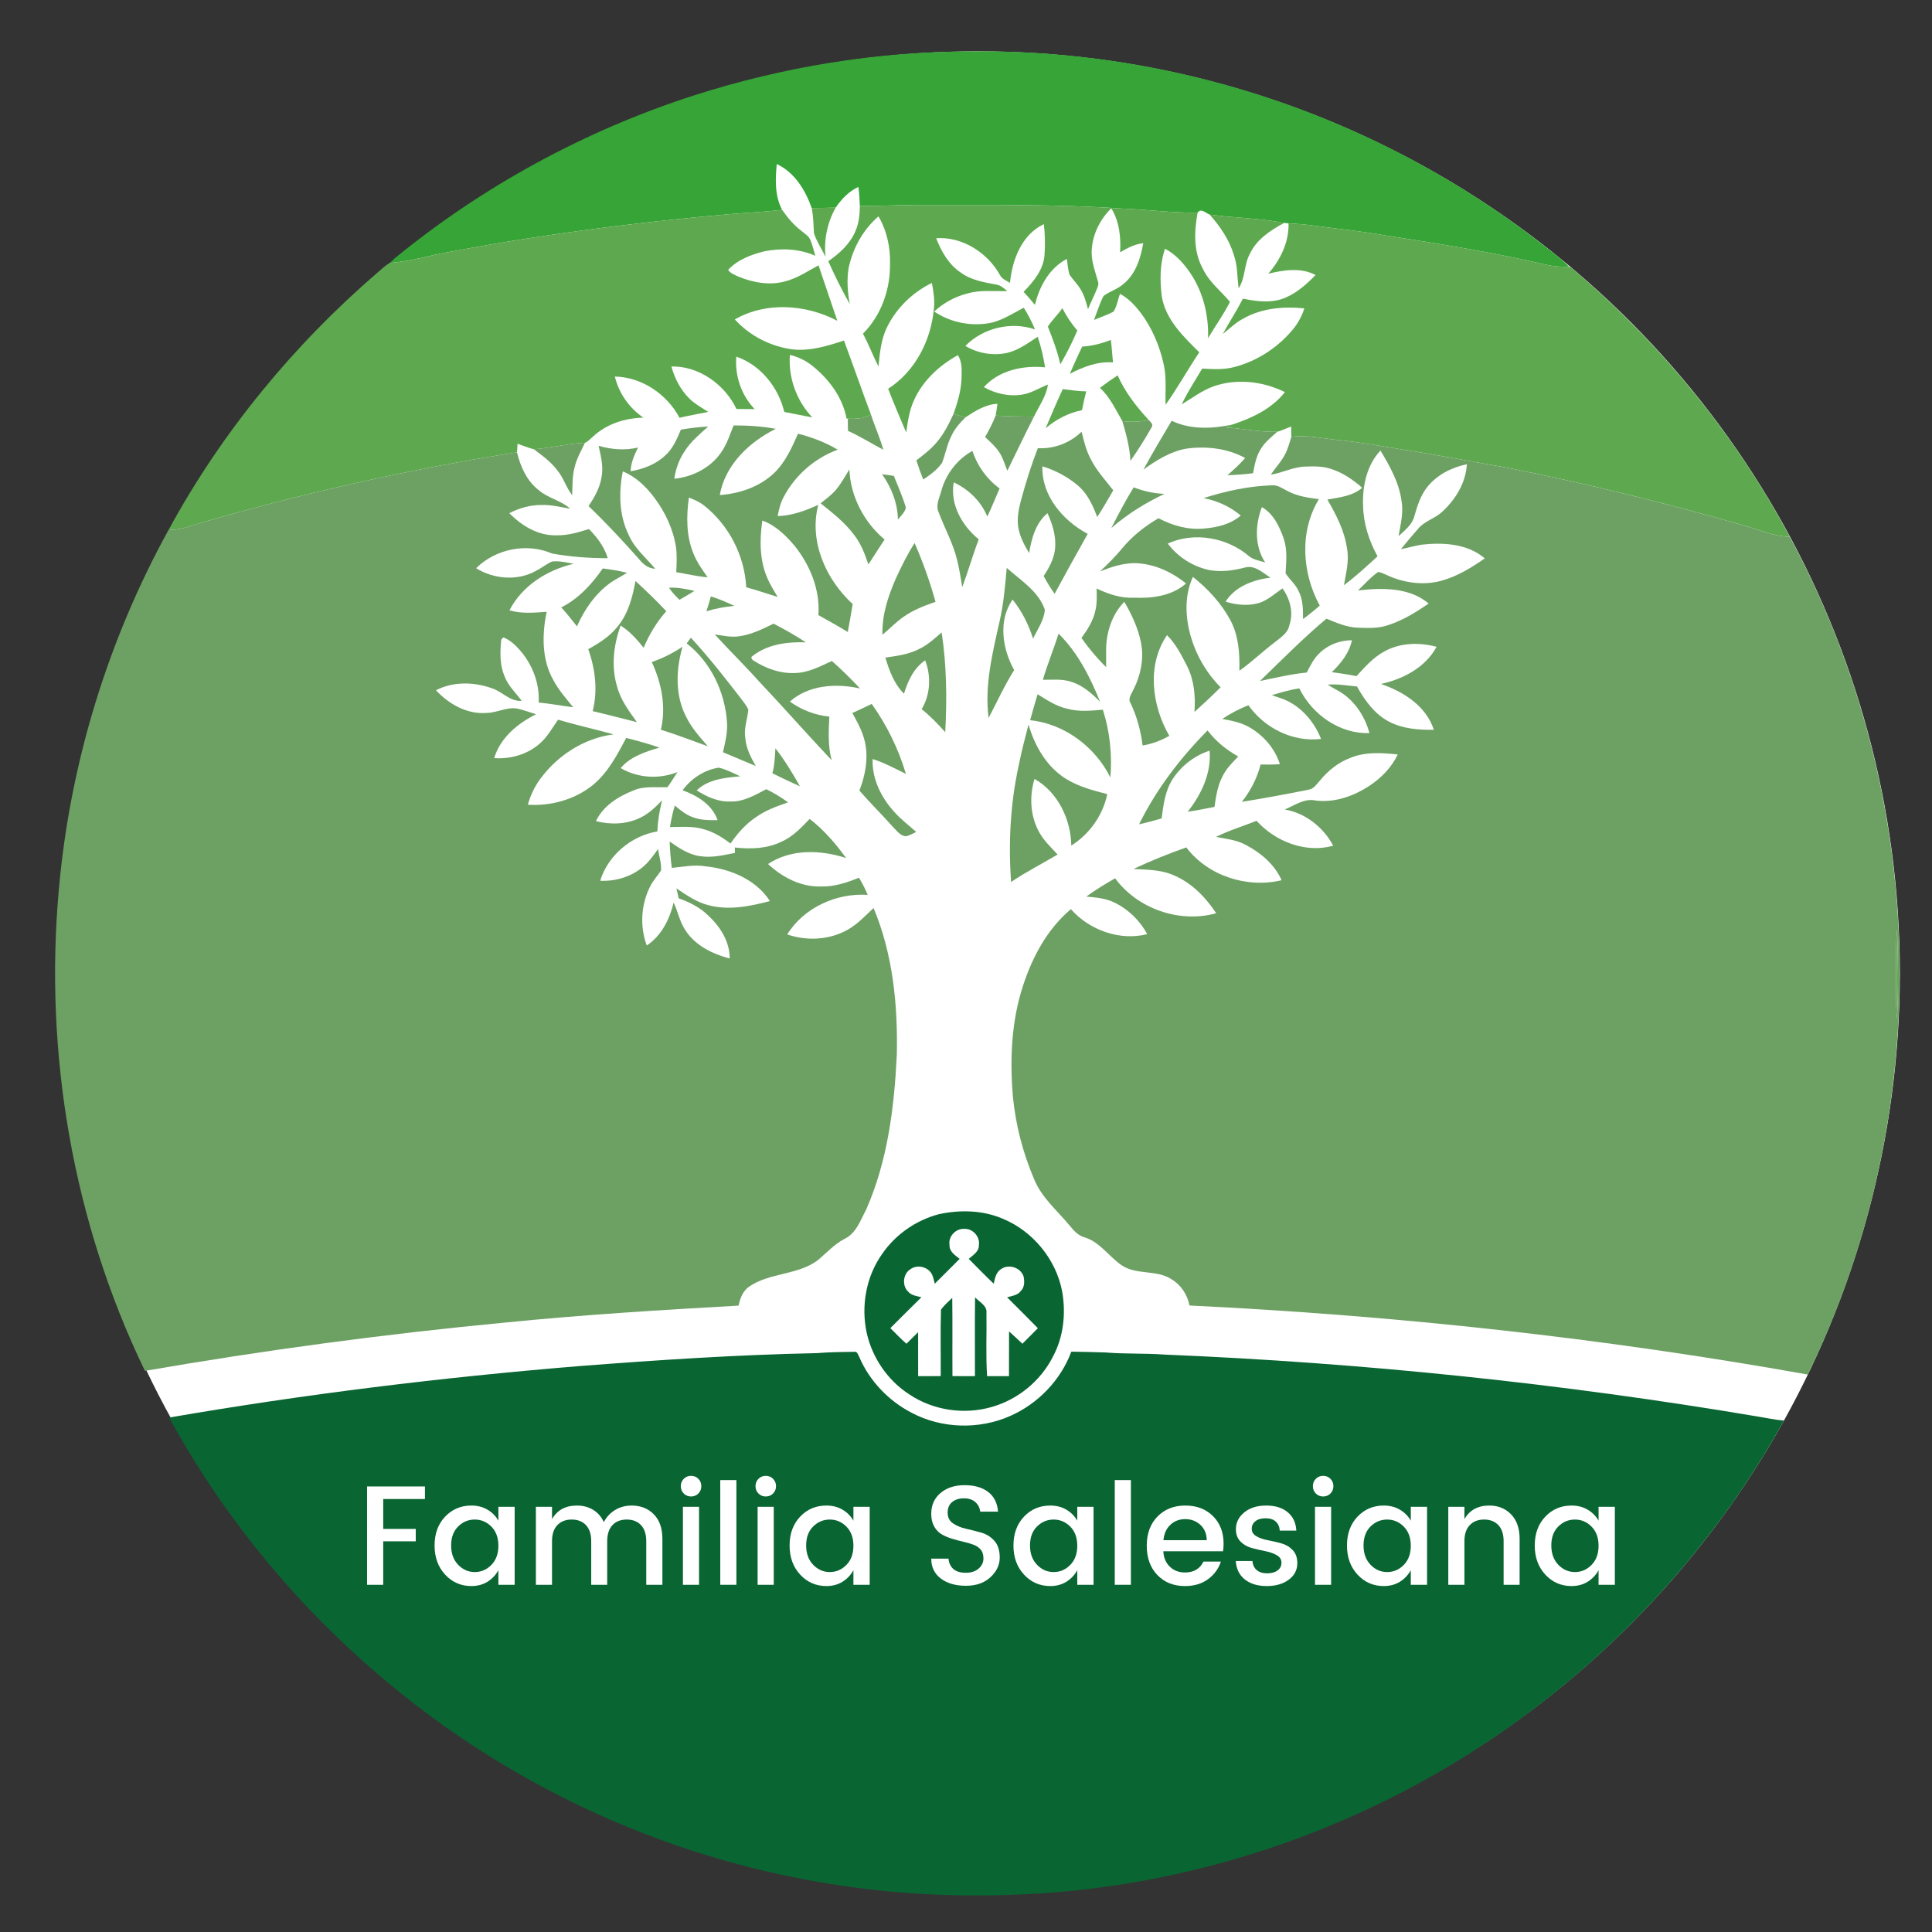 <?xml version="1.0" encoding="utf-8"?>
<!-- Generator: Adobe Illustrator 21.0.0, SVG Export Plug-In . SVG Version: 6.00 Build 0)  -->
<svg version="1.2" baseProfile="tiny" xmlns="http://www.w3.org/2000/svg" xmlns:xlink="http://www.w3.org/1999/xlink" x="0px"
	 y="0px" viewBox="0 0 1024 1024" xml:space="preserve">
<rect x="0" y="0" width="1024" height="1024" fill="#333333" stroke="none"/>
<g id="Capa_2">
	<circle fill="#FFFFFF" cx="518.42" cy="515.765" r="488.546"/>
</g>
<g id="Layer_1">
	<g>
		<path fill="#FFFFFF" d="M503.27,659.88c-0.78-4.49,3.25-8.76,7.73-8.55c4.51-0.31,8.55,4.12,7.83,8.61
			c0.13,3.42-3.12,5.33-5.38,7.29c4.41,4.39,8.71,8.89,13.25,13.16c0.6-2.86,1.23-6.13,3.93-7.79c4.06-2.82,10.24-0.79,11.87,3.85
			c0.53,2.58,0.64,5.7-1.38,7.72c-1.69,2.37-4.76,2.69-7.34,3.43c5.45,5.45,10.93,10.86,16.31,16.38c-2.74,2.73-5.44,5.5-8.19,8.23
			c-2.35-2.19-4.67-4.41-7.08-6.53c-0.05,7.9-0.03,15.8-0.04,23.7c-3.87,0.02-7.73,0.02-11.6,0c-0.74-11.12-0.15-22.28-0.34-33.42
			c0.49-3.95-3.75-5.85-6.04-8.34c-0.18,13.91-0.03,27.83-0.06,41.75c-3.98,0.02-7.95,0.05-11.92-0.02
			c-0.1-13.83,0.09-27.65-0.11-41.46c-2.06,1.99-4.26,3.9-5.96,6.24c-0.38,11.72-0.05,23.48-0.15,35.21
			c-3.99,0.07-7.98,0.06-11.96,0.04c-0.04-7.77-0.04-15.53-0.02-23.29c-2.04,2.06-4.12,4.08-6.19,6.12c-3-2.59-5.68-5.52-8.53-8.28
			c5.5-5.44,10.92-10.96,16.46-16.35c-2.42-0.68-5.23-0.89-6.97-2.94c-3.46-3.16-2.81-9.64,1.27-12.01
			c3.33-2.37,8.38-1.38,10.74,1.9c1.24,1.7,1.46,3.86,2.06,5.84c4.42-4.35,8.78-8.77,13.17-13.15
			C506.27,665.34,503.06,663.34,503.27,659.88z"/>
	</g>
	<g>
		<path fill="#36A436" d="M367.45,50.68C415.04,35.39,465,27.23,514.99,27.25c78.98-0.91,158.05,18.15,228.11,54.59
			c26.97,14.09,52.73,30.56,76.61,49.45c4.12,3.21,8.36,6.33,11.98,10.15c-3.98-0.07-7.99-0.16-11.87-1.08
			c-28.29-6.58-56.98-11.19-85.67-15.59c-12.24-2.22-24.62-3.37-36.93-5.08c-4.73-0.67-9.5-1.09-14.27-1.32
			c-0.58-0.05-1.74-0.16-2.32-0.21c-13.03-2.55-26.36-2.65-39.49-4.42c-2.08-0.76-4.5-3.65-6.38-1.03
			c-13.17,0.16-26.27-1.64-39.42-2.12c-36.39-2.55-72.89-1.85-109.34-1.95c-10.09-0.04-20.16,0.66-30.25,0.44
			c-0.13-3.34-0.33-6.69-0.78-10c-5.06,2.31-8.94,6.41-12.04,10.94c-4.24,0.13-8.47,0.24-12.7,0.26
			c-3.34-9.51-9.09-18.93-18.53-23.35c-0.78,8.15-1.11,16.76,2.81,24.24c-9.28,1.24-18.64,1.52-27.95,2.33
			c-52.21,4.62-104.25,11.39-155.7,21.43c-7.99,1.99-16.05,3.73-24.26,4.45c0.79-0.8,1.6-1.57,2.43-2.33
			C255.83,98.72,309.89,69.29,367.45,50.68z"/>
	</g>
	<g>
		<path fill="#5EA94F" d="M455.75,109.08c10.09,0.22,20.16-0.48,30.25-0.44c36.45,0.1,72.95-0.6,109.34,1.95
			c13.15,0.48,26.25,2.28,39.42,2.12c-1.81,9.88-2.28,20.64,2.76,29.7c3.26,7.02,9.54,11.79,14.39,17.58
			c-3.37,6.7-7.8,12.83-11.63,19.27c0.47-12.97-3.05-26.21-10.9-36.64c-3.2-4.34-7.08-8.26-11.9-10.77
			c-2.82,8.16-2.73,17.03-1.68,25.49c2.14,12.21,11.44,21.06,19.84,29.39c-6.12,9.17-11.48,18.83-17.86,27.83
			c-0.22-7.11,0.61-14.34-0.98-21.34c-2.15-9.93-6.24-19.51-12.37-27.64c-3.01-3.86-6.42-7.56-10.83-9.82
			c-1.17,3.12-1.59,6.63-3.43,9.45c-3.32,1.73-6.89,2.91-10.32,4.36c1.63-4.26,2.95-8.68,5.07-12.73c3.28-2.47,7.47-3.55,10.55-6.37
			c6.51-5.23,9.09-13.65,10.46-21.57c-4.47,0.46-8.46,2.59-12.25,4.85c0.45-8.01-0.37-16.37-4.69-23.34
			c-6.29,6.18-10.36,14.7-10.4,23.59c0.03,5.27,2,10.23,3.36,15.24c0.54,1.39-0.16,2.77-0.62,4.06c-1.47,3.57-3.21,7.03-4.68,10.6
			c-0.96-3.65-1.92-7.37-3.95-10.6c-1.68-2.83-4.14-5.1-5.9-7.87c-0.77-2.67-0.96-5.46-1.34-8.2c-9.26,4.86-14.57,14.52-16.92,24.38
			c-1.92-2.38-3.95-4.68-6.03-6.91c5.13-5.24,10.23-11.34,11.06-18.92c0.46-5.65,0.34-11.35-0.31-16.98
			c-11.74,5.55-16.79,18.95-17.94,31.12c-1.83-1.14-4.08-1.94-5.19-3.92c-6.55-11.99-20.06-20.72-33.95-19.73
			c2.76,7.07,6.72,14.06,13.23,18.32c5.44,3.97,12.24,5.03,18.7,6.26c2.31,0.34,4.05,1.99,5.77,3.43
			c-7.08,0.22-14.35-0.77-21.24,1.31c-6.52,1.66-12.55,4.96-17.49,9.52c8.92,6.05,20.23,8.13,30.74,5.85
			c6.01-1.59,11.27-4.99,16.72-7.87c2.33,3.65,4.29,7.51,5.97,11.5c-12.67-4.34-27.54-0.8-36.91,8.75
			c6.6,3.98,14.69,5.32,22.23,3.68c6-1.44,11.01-5.23,16.1-8.53c1.8,5.27,3.03,10.72,3.91,16.21c-11.59-1.15-24.37,1.51-32.44,10.48
			c6.18,3.5,13.47,5.14,20.52,3.92c4.83-0.76,8.94-3.57,13.45-5.26c-0.93,6.24-4.75,11.44-7.43,17c-6.77-0.07-13.54-0.13-20.29-0.58
			c0.36-2.07,0.68-4.15,0.95-6.23c-6.33,0.27-11.8,3.78-16.92,7.15c-2.14-0.58-4.27-1.16-6.39-1.76c2.48-6.86,4.5-14.05,4.31-21.42
			c0.13-3.36-0.1-6.86-1.98-9.76c-9.91,5.49-18.71,13.59-23.33,24.09c-2.43,5.32-3.23,11.16-4.05,16.9
			c-3.27-7.69-6.59-15.37-9.57-23.17c14.25-9.15,22.66-25.53,24.21-42.13c0.61-4.67-0.16-9.36-1.04-13.95
			c-10.14,4.91-18.67,13.19-23.69,23.29c-3.27,6.51-3.88,13.88-4.62,21.01c-2.9-5.74-5.2-11.76-8.2-17.45
			c9.66-9.63,14.45-23.3,14.33-36.81c0.25-8.79-1.64-17.72-6.13-25.34c-8.12,6.99-13.6,16.9-15.8,27.34
			c-1.05,6.35-0.58,12.86,0.6,19.16c-4.14-7.39-7.96-14.97-11.39-22.72c5.96-4.15,11.61-9.23,14.44-16.09
			C455.3,118.2,455.66,113.59,455.75,109.08z"/>
		<path fill="#5EA94F" d="M430.23,110.28c4.23-0.02,8.46-0.13,12.7-0.26c-4.42,7.93-6.33,17.03-5.39,26.07
			c-2.03-4.14-4.66-8.03-6.11-12.43C431.11,119.19,431.12,114.69,430.23,110.28z"/>
		<path fill="#5EA94F" d="M386.56,113.5c9.31-0.81,18.67-1.09,27.95-2.33c2.9,4.12,6.12,8.07,10.15,11.12
			c1.76,1.54,4.05,2.76,4.92,5.06c1.06,2.66,1.76,5.46,2.55,8.22c-8.48-3.77-18.09-4.14-27.1-2.36c-6.95,1.76-14.14,4.45-19.11,9.84
			c1.28,1.86,3.52,2.64,5.48,3.57c7.98,3.28,17.11,4.89,25.52,2.29c6.1-1.72,11.38-5.32,16.92-8.28c3.36,9.78,6.57,19.61,9.95,29.39
			c-16.59-8.71-37.72-10.26-54.3-0.73c7.84,8.72,18.99,14.36,30.59,15.9c9.33,1,18.5-1.82,27.25-4.71
			c4.86,13.03,9.37,26.19,14.29,39.2c-3.7,2.23-8.06,2.46-12.26,2.2l-0.66-0.02c-2.11-11.36-9.46-21.11-18.38-28.16
			c-3.42-2.69-7.41-4.61-11.66-5.59c-0.9,12.12,3.53,24.31,11.88,33.12c-4.96-0.9-9.89-1.99-14.85-2.89
			c-3.1-13.03-12.56-24.92-25.43-29.31c-0.83,10.13,2.64,20.41,9.69,27.78c-3.2-0.04-6.4-0.04-9.59-0.02
			c-6.16-12.97-19.88-22.89-34.5-22.54c1.76,6.4,4.92,12.53,9.71,17.18c2.89,2.81,6.48,4.69,9.82,6.89
			c-5.08,1.06-10.2,1.89-15.23,3.11c-6.65-12.49-19.94-21.57-34.27-21.85c2.11,8.85,7.62,16.64,15.1,21.78
			c-9.63,0.21-19.51,3.32-26.63,9.99c-1.42,1.14-2.61,2.69-4.34,3.35c-9.12,0.41-18.01,2.71-27.09,3.42
			c-2.95-0.73-5.74-1.98-8.62-2.94c-0.11,1.51-0.2,3.02-0.29,4.54c-57.97,9.16-115.35,22.02-171.64,38.6
			c-4.19,1.49-8.57,2.59-13.04,2.54c28.2-51.83,66.27-98.12,110.96-136.57c2.07-1.67,3.91-3.71,6.3-4.91
			c8.21-0.72,16.27-2.46,24.26-4.45C282.31,124.89,334.35,118.12,386.56,113.5z"/>
		<path fill="#5EA94F" d="M641.14,113.74c13.13,1.77,26.46,1.87,39.49,4.42c-7.19,3.91-14.56,8.63-18.15,16.33
			c-3.18,5.72-2.35,12.8-5.96,18.32c-0.84-5.9-0.51-12.02-2.58-17.71C651.54,127.01,646.68,119.99,641.14,113.74z"/>
		<path fill="#5EA94F" d="M682.95,118.37c4.77,0.23,9.54,0.65,14.27,1.32c12.31,1.71,24.69,2.86,36.93,5.08
			c28.69,4.4,57.38,9.01,85.67,15.59c3.88,0.92,7.89,1.01,11.87,1.08c0.25,0.09,0.76,0.27,1.02,0.37
			c47.04,39.77,86.86,88.27,115.87,142.66c-8.72-0.11-16.7-3.91-24.97-6.14c-41.1-11.82-82.65-22.05-124.59-30.39
			c-19.06-3.3-38.05-7-57.17-9.9c-10.99-1.85-21.98-3.75-33.07-4.88c-8.1-0.75-16.2-2.79-24.36-1.62c-0.02-1.82-0.05-3.64-0.08-5.45
			c-2.49,0.88-4.84,2.08-7.38,2.78c-9.06,0.17-18-1.6-27.01-2.33c1.04-0.51,2.08-1.02,3.15-1.5c10.48-3.44,20.93-8.33,27.92-17.21
			c-11.47-5.66-25.16-7.34-37.39-3.2c-6.33,2.13-11.62,6.3-17.29,9.69c3.08-6.61,7.15-12.68,10.83-18.96
			c5.8,0.32,11.75,0.7,17.42-0.93c12.03-3.22,22.94-10.4,30.82-20.03c2.65-3.24,4.66-6.97,5.91-10.96
			c-11.03-1.1-22.59-0.15-32.39,5.44c-4.05,2.1-7.28,5.37-10.85,8.14c3.46-6.31,7.4-12.34,10.71-18.74
			c7.44,1.58,15.59,2.59,22.75-0.62c6.1-2.65,11.14-7.18,15.73-11.9c-7.74-4.08-16.94-2.68-25.08-0.67
			C678.64,137.72,683.23,128.35,682.95,118.37z"/>
		<path fill="#5EA94F" d="M555.38,173.09c2.27-3.46,5.33-6.33,7.69-9.74c2.18,4.24,4.82,8.23,7.93,11.85
			c-2.62,6.16-5.64,12.14-9.01,17.92C560.47,186.23,557.98,179.63,555.38,173.09z"/>
		<path fill="#5EA94F" d="M573.56,183.7c5.23-0.31,10.35-1.59,15.2-3.55c0.52,3.96,0.76,7.96,1.14,11.94
			c-8.13-0.61-15.81,2.34-22.86,6.04C569.08,193.26,571.33,188.49,573.56,183.7z"/>
		<path fill="#5EA94F" d="M582.97,205.58c3.06-2.32,6.18-4.54,9.4-6.64c3.92,8.86,9.91,16.57,16.46,23.64
			c-4.58,1.09-9.32,1.19-13.97,0.59C591.26,217.08,588.32,210.44,582.97,205.58z"/>
		<path fill="#5EA94F" d="M563.29,206.24c4.13,0.49,8.25,1.16,12.43,1.18c-0.86,3.3-1.56,6.63-2.24,9.97
			c-7.17,1.44-13.72,4.87-19.27,9.58C557.18,220.04,560.08,213.07,563.29,206.24z"/>
		<path fill="#5EA94F" d="M1004.91,515.01c0.18-7.39-0.19-14.8,0.61-22.15c0.46,15.74,0.74,31.53-0.07,47.26
			C1004.75,531.77,1004.96,523.38,1004.91,515.01z"/>
	</g>
	<g>
		<path fill="#6DA163" d="M461.62,219.68c2,6.3,4.82,12.31,6.55,18.69c-6.26-3.29-12.25-7.08-18.71-9.99
			c-0.06-2.17-0.11-4.34-0.1-6.5C453.56,222.14,457.92,221.91,461.62,219.68z"/>
		<path fill="#6DA163" d="M495.99,234.98c4.08-4.55,6.83-10.06,9.37-15.56c2.12,0.6,4.25,1.18,6.39,1.76
			c-2.98,2.98-5.86,6.18-7.59,10.07c-2.26,4.48-3.05,9.5-4.89,14.13c-2.54,3.65-6.27,6.28-9.9,8.76c-1.4-3.32-2.58-6.72-3.69-10.14
			C489.3,241.21,492.98,238.45,495.99,234.98z"/>
		<path fill="#6DA163" d="M522.1,231.67c2.11-3.68,4.05-7.46,5.62-11.41c6.75,0.45,13.52,0.51,20.29,0.58
			c-4.84,9.49-9.41,19.11-14.1,28.67c-1.33-3.4-2.37-6.97-4.42-10.03C527.46,236.5,524.74,234.09,522.1,231.67z"/>
		<path fill="#6DA163" d="M608.83,222.58c0.89,1.08,2.66,2.32,1.57,3.86c-3.46,6.13-7.21,12.12-11.26,17.87
			c-0.33-7.24-2.26-14.22-4.28-21.14C599.51,223.77,604.25,223.67,608.83,222.58z"/>
		<path fill="#6DA163" d="M620.99,223.02c10.05,4.8,21.48,4.26,32.11,2.02c-1.07,0.48-2.11,0.99-3.15,1.5
			c9.01,0.73,17.95,2.5,27.01,2.33c-3.01,2.68-6.24,5.23-8.44,8.67c-2.65,3.93-3.53,8.68-4.35,13.26
			c-4.52,0.64-9.07,0.89-13.62,1.08c3.28-2.88,6.55-5.81,9.41-9.12c-9.49-5.21-20.72-6.42-31.32-4.95
			c-8.4,1.54-15.76,6.15-22.58,11.06C610.81,240.12,615.91,231.58,620.99,223.02z"/>
		<path fill="#6DA163" d="M360.89,227.7c4.79-0.76,9.61-1.43,14.46-1.64c-4.4,4.01-9.12,7.84-12.35,12.92
			c-3.04,4.39-4.8,9.51-5.63,14.76c9.83-0.96,19.56-5.94,25.08-14.3c2.91-4.25,4.47-9.2,6.36-13.95c7.49-0.04,15,0.44,22.38,1.8
			c-14.03,6.95-26.9,19.1-29.68,35.1c10.34-0.74,20.79-4.24,28.5-11.38c6.14-5.76,9.61-13.59,12.96-21.16
			c7.33,1.9,14.52,4.58,21.03,8.5c-12.19,4.46-22.55,13.55-28.61,25.01c-1.7,3.16-2.58,6.67-3.2,10.18
			c7.55-0.22,14.72-2.84,21.51-5.96c-5.04,19.28,4.03,39.6,18.25,52.6c-0.87,4.93-1.65,9.88-2.61,14.8
			c-5.12-3.12-10.34-6.04-15.57-8.95c0.97-13.46-4.45-26.64-12.82-36.98c-4.66-5.43-10.01-10.69-16.9-13.14
			c-1.51,10.36-1.5,21.4,2.92,31.1c1.44,3.27,3.38,6.28,5.19,9.36c-5.56-1.65-11.03-3.61-16.65-5.08
			c-0.87-16.82-9.18-33-22.42-43.41c-2.37-1.88-5.18-3.07-7.97-4.16c-1.37,9.88-1.45,20.32,2.42,29.69c1.8,4.57,4.72,8.56,7.5,12.58
			c-5.6-0.48-11.08-1.79-16.61-2.71c0.18-4.43,0.44-8.89-0.14-13.3c-1.5-9.68-5.85-18.78-11.74-26.55
			c-4.33-5.69-9.72-10.86-16.44-13.58c-2.27,11.26-1.99,23.39,3.19,33.85c3.09,7.04,9.14,12,13.99,17.76
			c-3.66-0.12-6.45-2.4-8.61-5.14c-8.59-9.67-17.39-19.15-26.75-28.08c3.16-4.64,6.01-9.68,6.88-15.3
			c1.15-5.59-0.36-11.21-1.54-16.65c6.8,1.97,13.94,2.57,20.89,0.92c-1.95,3.96-3.8,8.08-3.93,12.57
			c6.66-1.13,13.27-3.61,18.26-8.29C356.62,237.85,358.79,232.65,360.89,227.7z"/>
		<path fill="#6DA163" d="M550.07,237.53c8.59,0.52,17.02-2.77,23.2-8.71c1.25,5.08,2.49,10.24,5.04,14.87
			c3.04,5.99,7.68,10.9,11.74,16.19c-2.78,4.75-5.47,9.56-8.5,14.16c-2.3-6.04-5.04-12.22-10.05-16.53
			c-5.52-4.72-12.06-8.23-19-10.34c-0.54,15.57,10.93,28.8,24,35.8c-5.9,10.55-11.8,21.11-17.54,31.76c-2.15-3-4.06-6.17-5.82-9.41
			c2.88-4.33,5.47-9.06,6.05-14.31c0.69-6.57-1.28-13.1-4-19.01c-6.31,5.23-8.46,13.4-9.72,21.14c-2.58-4.2-4.91-8.67-5.77-13.57
			c-0.76-4.84,0.21-9.71,1.43-14.38C543.68,255.84,546.55,246.57,550.07,237.53z"/>
		<g>
			<path fill="#6DA163" d="M684.42,231.54c8.16-1.17,16.26,0.87,24.36,1.62c11.09,1.13,22.08,3.03,33.07,4.88
				c19.12,2.9,38.11,6.6,57.17,9.9c41.94,8.34,83.49,18.57,124.59,30.39c8.27,2.23,16.25,6.03,24.97,6.14
				c27.95,51.66,46.2,108.49,53.97,166.69c12.6,94.11-2.63,192.01-44.39,277.38c-108.29-19.36-217.87-31.31-327.73-36.6
				c-1.07-5.74-4.45-10.89-9.49-13.89c-7.97-5.28-18.59-2.07-26.5-7.48c-6.68-4.58-11.34-12.08-19.34-14.67
				c-3.42-0.84-5.82-3.44-7.94-6.06c-6.64-8.06-15.09-15.03-19.09-24.93c-5.95-13.95-9.8-28.83-11.24-43.93
				c-1.62-19.64-0.79-39.8,5.43-58.64c4.95-15.23,12.92-30.04,25.33-40.47c9.82,11.13,25.92,16.94,40.47,13.24
				c-3.9-7.17-10.02-13.2-17.4-16.74c-4.62-2.28-9.83-2.7-14.88-3.16c4.84-3.6,10.03-6.68,15.25-9.69
				c11.92,16.21,34.22,23.93,53.59,18.51c-5.91-8.93-13.82-16.9-23.99-20.73c-6.32-2.4-13.2-2.34-19.85-2.72
				c9.1-4.33,18.48-8.07,27.98-11.44c11.44,15.1,32.25,21.79,50.51,17.39c-3.69-8.36-11.07-14.58-19.02-18.74
				c-4.84-2.65-10.4-3.17-15.71-4.22c6.88-3.47,14.31-5.69,21.46-8.53c9.93,11.01,26.05,17.32,40.63,13.19
				c-5.22-9.77-14.67-17.28-25.69-19.19c5.14-2.11,10.2-5.95,16.04-4.81c10.11,1.41,20.24-2.16,28.64-7.62
				c6.38-4.17,11.91-9.8,15.22-16.73c-8.36-0.89-17.21-1.51-25.15,1.82c-6.35,2.37-11.76,6.74-16.04,11.94
				c-1.76,1.88-3.25,4.49-6.04,4.89c-11.76,2.38-23.56,4.56-35.4,6.46c4.61-5.85,8.09-12.55,9.93-19.8
				c3.4,0.08,6.82,0.09,10.22-0.19c-2.61-8.2-8.58-15.15-15.97-19.43c-4.44-2.63-9.57-3.61-14.57-4.52
				c4.34-2.92,9.01-5.32,13.85-7.29c8.5,12.13,23.64,19.7,38.51,17.88c-3.9-9.92-11.86-18.75-22.26-21.88
				c-1.28-0.44-2.55-0.88-3.82-1.31c4.8-1.44,9.6-2.89,14.58-3.6c6.69,13.79,21.52,24.3,37.15,23.68
				c-2.55-9.49-8.62-18.36-17.48-22.93c-1.58-0.87-3.15-1.75-4.67-2.69c5.2-0.55,10.37,0.49,15.55,0.92
				c4.16,7.43,9.38,14.75,17.15,18.73c7.25,3.74,15.56,4.36,23.59,4.23c-4.11-12.62-16.09-20.21-28.05-24.29
				c11.77-2.55,23.6-8.76,29.5-19.69c-9.22-2.46-19.57-2.23-27.99,2.64c-5.75,3.15-10.09,8.16-14.46,12.92
				c-4.34-0.88-8.72-1.56-13.11-2.12c4.87-4.66,9.27-10.16,10.69-16.92c-6.13,0.03-12.28,2.22-16.77,6.45
				c-3.27,2.89-5.22,6.86-7.18,10.67c-8.39,0.82-16.59,2.78-24.81,4.5c11.57-11.19,22.9-22.68,35.24-33.04
				c5.43,2.21,10.96,4.64,16.92,4.79c5.16,0.18,10.49,0.4,15.46-1.28c7.92-2.46,15.02-6.89,21.82-11.54
				c-10.42-8.74-24.73-8.36-37.46-6.93c3.42-3.3,6.62-6.91,10.49-9.69c1.47-0.19,2.8,0.76,4.15,1.24
				c9.04,4.36,19.63,5.96,29.41,3.34c8.45-2.31,16.03-6.91,23.13-11.91c-9.22-7.84-22.04-8.54-33.53-7.24
				c-3.68,0.61-7.26,1.67-10.92,2.36c2.9-3.62,5.94-7.1,8.96-10.61c3.36-4.25,8.97-5.51,12.85-9.13
				c7.14-6.51,12.62-15.41,13.16-25.26c-7.88,1.64-15.52,5.43-20.71,11.72c-3.74,4.57-5.61,10.29-7.14,15.91
				c-1.2,4.5-5.09,7.44-8.34,10.47c1.01-6.15,2.72-12.4,1.56-18.65c-1.3-9.72-6.19-18.44-11.18-26.71
				c-7.26,7.77-9.61,18.85-9.2,29.2c0.16,9.46,3.14,18.61,7.67,26.85c-5.78,5.29-11.52,10.66-17.83,15.32
				c1.1-6.31,2.83-12.72,1.69-19.15c-1.25-9.48-5.73-18.07-10.45-26.24c6.39-1.17,13.36-1.79,18.46-6.27
				c-4.9-4.22-10.33-8.05-16.56-9.98c-4.33-1.49-8.98-1.39-13.49-1.24c-6.39,0.14-12.15,3.31-18.38,4.3
				c2.35-3.61,5.43-6.73,7.42-10.58C682.6,238.03,683.45,234.75,684.42,231.54z M1004.91,515.01c0.05,8.37-0.16,16.76,0.54,25.11
				c0.81-15.73,0.53-31.52,0.07-47.26C1004.72,500.21,1005.09,507.62,1004.91,515.01z"/>
		</g>
		<path fill="#6DA163" d="M282.93,238.12c9.08-0.71,17.97-3.01,27.09-3.42c-1.94,4.22-4.37,8.27-5.43,12.83
			c-1.37,4.85-1.06,9.92-1.35,14.89c-3.15-3.96-4.47-9.02-7.69-12.93C292.16,244.86,287.47,241.5,282.93,238.12z"/>
		<path fill="#6DA163" d="M498.96,259.99c2.46-8.81,8.41-16.56,16.42-21.01c2.63,7.96,7.65,14.95,14.42,19.91
			c-2.17,4.96-4.15,10.01-6.51,14.89c-3.32-8.1-9.92-14.44-17.79-18.12c-2.05,11.74,4.42,22.96,13.26,30.21
			c-3.2,8.33-5.59,16.95-8.75,25.3c-0.75-4.82-1.57-9.64-2.72-14.39c-2.14-8.82-6.62-16.8-9.78-25.25
			C495.69,267.72,498.04,263.72,498.96,259.99z"/>
		<path fill="#6DA163" d="M102.38,278.32c56.29-16.58,113.67-29.44,171.64-38.6c1.8,7.52,5.11,15.01,11.33,19.91
			c4.95,4.43,11.93,5.53,16.85,9.98c-5.05-0.8-10.06-2.16-15.22-1.96c-5.95-0.04-11.77,1.64-17.04,4.34
			c6.57,6.68,15.39,12.07,25.06,11.72c5.9,0.16,11.6-1.58,17.17-3.31c4.33,4.4,8.16,9.44,9.95,15.45c-9.9,0-19.88-0.7-29.61-2.49
			c-13.29-5.79-29.94-2.4-40.16,7.8c9.26,5.75,21.65,6.85,31.38,1.6c3.03-1.51,5.68-3.68,8.74-5.11c3.91-0.6,7.8,0.58,11.64,1.16
			c-14,3.24-27.39,11.62-34.08,24.67c6.41,1.9,13.16,1.26,19.72,0.78c-2.5,12.02-2.68,25.44,3.63,36.37
			c2.8,5.22,6.7,9.7,10.45,14.24c-6.12-0.77-12.18-1.93-18.32-2.52c0.62-11.11-4.12-22.13-11.97-29.89c-1.9-1.9-4.09-3.55-6.58-4.6
			c-1,0.45-1.47,1.23-1.41,2.34c-0.51,6.15-0.62,12.62,1.94,18.38c1.89,5,5.92,8.66,9.03,12.87c-6.14,0.51-10.09-4.74-15.48-6.53
			c-9.55-3.54-20.77-3.86-29.95,0.94c6.83,7.38,16.56,12.86,26.88,12c5.85-0.08,11.43-3.72,17.3-2.03c2.99,0.77,5.91,1.79,8.85,2.75
			c-9.78,4.83-18.94,12.46-22.2,23.24c8.64,0.59,17.64-1.94,24.18-7.73c4.05-3.53,6.65-8.28,9.67-12.64
			c9.72,2.88,19.63,5.04,29.38,7.78c-15.41,1.99-29.42,10.96-38.6,23.35c-3.12,4.16-5.39,8.91-6.78,13.93
			c12.18,0.79,24.8-2.65,34.37-10.36c8.08-6.59,12.95-16.01,17.78-25.04c5.93,1.54,11.87,3.1,17.66,5.12
			c-7.49,2.21-15.37,4.71-20.63,10.87c9.07,5.3,20.41,6.01,30.13,2.11c-1.78,2.66-3.4,5.42-5.3,8c-5.98,0.27-12.21-0.73-17.9,1.69
			c-8.05,3.17-16.23,8.19-20,16.32c7.74,1.97,16.24,1.75,23.5-1.82c4.52-2.12,8.1-5.68,11.53-9.22c-1.34,5.41-2.26,10.93-2.51,16.5
			c-13.84,2.3-26.13,12.68-30.29,26.14c8.06,0.38,16.27-2.06,22.52-7.21c3.27-2.71,5.71-6.22,8.18-9.64
			c0.47,3.8,1.85,7.55,1.56,11.4c-1.81,2.82-4.18,5.27-5.69,8.29c-4.93,9.64-5.65,21.31-1.88,31.47
			c7.76-5.15,12.14-13.91,14.26-22.76c2.32,4.95,3.27,10.54,6.49,15.06c5.22,7.92,14.31,12.22,23.21,14.61
			c0.06-8.82-4.94-16.77-11.18-22.62c-4.41-4.37-10.02-7.26-15.84-9.27c-0.41-1.76-0.83-3.52-1.21-5.27
			c5.3,3.48,10.6,7.26,16.84,8.86c10.81,2.93,22.12,0.62,32.71-2.15c-7.4-11.47-21.03-17.09-34.18-18.43
			c-5.95-1.01-11.9,0.3-17.82,0.84c-0.61-4.64-0.98-9.31-1.14-13.98c4.89,3.42,10.06,6.97,16.12,7.77
			c6.21,0.97,12.41-0.51,18.47-1.74c-0.02-0.96-0.04-1.91-0.05-2.85c8.28,0.89,16.99,0.7,24.61-3.05
			c6.06-2.56,10.57-7.47,15.05-12.11c7.51,5.81,13.79,13.06,19.31,20.74c-13.44-4.37-29.19-4.95-41.37,3.17
			c7.51,7.03,17.42,12.2,27.92,11.91c7.04,0.23,13.83-2.02,20.27-4.66c1.78,2.91,3.32,5.95,4.64,9.1
			c-16.47-1.11-33.88,6.74-42.65,20.97c10.29,3.54,22.12,2.97,31.71-2.32c5.41-2.95,9.6-7.53,14.05-11.68
			c10.25,24.47,12.88,51.43,12.32,77.73c-1.35,27.89-4.85,56.32-16.24,82.08c-3.02,5.64-5.29,12.65-11.5,15.56
			c-5.53,2.89-9.67,7.62-14.42,11.52c-10.75,7.78-25.35,6.32-36.22,13.85c-3.28,2.32-4.71,6.21-5.49,10
			c-41.2,2.3-82.4,4.84-123.47,8.95c-64.02,6.1-127.81,14.64-191.17,25.64c-38.18-78.94-53.55-168.41-45.59-255.63
			c5.94-66.48,25.93-131.64,58.1-190.11C93.81,280.91,98.19,279.81,102.38,278.32z"/>
		<path fill="#6DA163" d="M443.31,259.32c2.65-3.26,4.68-6.95,6.88-10.52c0.58,14.35,7.74,27.99,18.67,37.18
			c-2.96,4.34-5.7,8.81-8.6,13.19c-1.86-5.55-3.97-11.13-7.65-15.76c-4.87-6.55-11.36-11.56-17.65-16.64
			C437.83,264.39,440.94,262.24,443.31,259.32z"/>
		<path fill="#6DA163" d="M467.52,251.36c2.07,0.27,4.15,0.55,6.23,0.86c2.21,5.58,4.72,11.07,6.39,16.85
			c-0.58,2.54-2.63,4.35-4.23,6.28C475.76,266.64,472.48,258.42,467.52,251.36z"/>
		<path fill="#6DA163" d="M637.95,264c11.66-3.72,23.83-6.37,36.1-6.77c3.23-0.35,5.82,1.84,8.58,3.12
			c5.06,2.68,10.81,3.5,16.42,4.21c-10.43,17.08-8.96,39.24,0.45,56.41c-2.85,2.51-5.8,4.91-8.87,7.14
			c0.01-5.14,0.04-10.54-2.53-15.17c-1.6-3.49-4.74-5.89-6.72-9.08c0.32-6.09,1.05-12.36-0.95-18.26
			c-2.24-6.46-5.41-13.29-11.61-16.81c-3.6,9.39-3.96,20.66,1.75,29.32c-2.86-0.93-6.02-1.31-8.44-3.21
			c-11.55-10-29.15-13.22-43.18-6.79c5.36,7.16,13.39,12.24,22.15,14.06c6.26,1.11,12.66,0.22,18.75-1.37
			c5.18-1.5,9.47,2.83,13.52,5.36c-9.06,1.14-18.72,4.62-23.78,12.73c6.04,1.89,12.7,2.48,18.76,0.35c4.24-1.71,7.66-4.84,11.4-7.38
			c4.04,5.59,5.96,12.9,3.61,19.58c-0.8,4.26-4.76,6.53-7.83,9.07c-6.36,4.82-12.13,10.38-18.63,15.02c0.2-9.07-0.37-18.5-4.7-26.69
			c-4.83-9.02-11.95-16.74-19.93-23.07c-4.66,10.03-4.04,21.64-1,32.03c2.95,9.94,8.35,19.13,15.68,26.47
			c-4.5,4.49-9.13,8.84-13.86,13.08c0.6-8.31-0.16-16.89-3.96-24.42c-2.97-5.74-5.93-11.71-10.6-16.27
			c-10.85,15.85-8,37.42,1.23,53.34c-4.39,2.5-9.16,4.32-14.16,5.12c-0.95-7.76-3.03-15.37-6.38-22.44
			c-1.58-2.41,0.5-4.81,1.44-7.01c3.98-7.72,5.78-16.73,4.05-25.32c-1.59-7.59-4.89-14.71-8.81-21.36
			c-6.69,6.79-9.7,16.59-9.64,25.97c-0.03,2.88,0.05,5.76,0.02,8.64c-4.84-4.74-9.19-9.95-13.09-15.48
			c3.23-4.37,6.23-9.11,7.39-14.5c0.92-3.83,0.72-7.79,0.64-11.69c6.19,2.89,12.82,5.24,19.75,4.85c9.65,0.45,20.14-0.92,27.67-7.52
			c-7.81-6.31-17.46-10.71-27.63-10.78c-6.23,0.11-12.24,2.08-17.97,4.38c4.06-3.88,8.11-7.79,11.67-12.15
			c5.35-6.51,12.06-11.8,19.32-16.04c7.35,3.9,15.65,6.25,24.02,5.47c6.95-0.55,14.16-2.24,19.58-6.89
			C651.99,268.49,645.17,265.42,637.95,264z"/>
		<path fill="#6DA163" d="M600.88,258.3c5.2,2.04,10.7,3.22,16.29,3.48c-10.14,4.78-19.68,10.73-28.15,18.1
			C592.73,272.56,596.55,265.28,600.88,258.3z"/>
		<path fill="#6DA163" d="M475.07,306.05c2.93-6.23,5.93-12.45,9.7-18.23c4.41,10.12,8.12,20.52,11.08,31.15
			c-5.88,2.07-11.8,4.3-16.92,7.93c-4.06,2.78-7.4,6.44-11.22,9.52C467.38,325.85,470.84,315.59,475.07,306.05z"/>
		<path fill="#6DA163" d="M319.48,301.29c4.31,0.56,8.62,1.22,12.84,2.3c-2.79,1.83-5.83,3.25-8.58,5.14
			c-8.11,5.8-13.97,14.21-17.93,23.27c-2.67-3.45-5.41-6.83-8.33-10.07C306.69,317.33,313.67,309.6,319.48,301.29z"/>
		<path fill="#6DA163" d="M533.59,300.99c7.38,6.64,16.88,12.34,20.2,22.2c-0.4,5.54-3.91,10.36-6.23,15.3
			c-2.41-7.48-5.91-14.57-10.87-20.69c-7.76,11.06-5.42,26.15,0.84,37.34c-5.11,8.14-9.08,16.9-13.55,25.38
			c-2.23-17.17,2.02-34.14,5.73-50.78C531.92,320.29,532.73,310.63,533.59,300.99z"/>
		<path fill="#6DA163" d="M336.82,307.94c5.6,5.18,11.14,10.42,16.32,16.03c-5.09,5.71-9.04,12.32-12,19.36
			c-3.55-4.41-7.33-8.73-12.18-11.76c-3.79,10.28-5.07,21.72-1.89,32.34c1.86,7.09,6.33,13,10.52,18.86
			c-7.82-1.92-15.6-4.03-23.45-5.85c2.77-10.9,1.38-22.36-2.36-32.85c5.69-3.15,11.34-6.7,15.44-11.85
			C332.96,325.4,335.25,316.52,336.82,307.94z"/>
		<path fill="#6DA163" d="M354.57,311.51c4.57-0.25,9.07,0.65,13.51,1.68c-2.61,1.64-5.28,3.18-7.95,4.71
			C358.09,315.94,356.13,313.88,354.57,311.51z"/>
		<path fill="#6DA163" d="M376.78,316.1c4.27,1.35,8.4,3.09,12.44,5.03c-5.02,0.45-9.97,1.4-14.8,2.84
			C375.28,321.37,376.06,318.74,376.78,316.1z"/>
		<path fill="#6DA163" d="M391.03,337.33c6.76-0.74,12.94-3.81,18.96-6.79c5.84,3.07,11.63,6.23,17.11,9.92
			c-10.05-0.38-20.98,1.09-28.9,7.79c0.09,0.95,0.57,1.62,1.46,2.03c6.34,4.01,13.74,6.74,21.34,6.44c7.15,0,13.57-3.51,19.91-6.37
			c5.24,4.58,10.16,9.49,14.92,14.56c-12.54-2.82-27.19-1.96-37.2,6.95c6.17,4.39,13.37,7.24,20.93,7.95
			c-0.38,7.71-0.78,15.56,1.22,23.1c-13.07-13.83-25.62-28.15-38.69-41.98c-7.54-8.43-15.65-16.32-23.26-24.67
			C382.87,336.81,386.92,337.78,391.03,337.33z"/>
		<path fill="#6DA163" d="M487.03,344.04c4.58-2.11,8.28-5.6,12.07-8.84c2.64,17.49,2.86,35.26,1.89,52.89
			c-3.87-4.37-7.94-8.58-12.5-12.22c4.66-7.8,5.11-17.46,1.87-25.87c-6.07,4.11-9.13,10.89-11.23,17.66
			c-5.26-5.18-7.81-12.22-9.87-19.14C475.31,347.67,481.52,346.88,487.03,344.04z"/>
		<path fill="#6DA163" d="M561.05,335.84c10.14,9.97,16.74,22.98,21.98,36.05c-4.42-4.4-9.24-8.74-15.36-10.55
			c-4.81-1.6-9.95-0.99-14.92-1.04C555.14,352.02,558.5,344.07,561.05,335.84z"/>
		<path fill="#6DA163" d="M366.19,338.02c9.76,10.59,18.65,21.96,27.43,33.38c1.09,1.5,2.32,2.98,3,4.75
			c-0.43,4.95-2.43,9.8-1.61,14.84c0.37,5.45,2.9,10.38,5.57,15.03c-5.8-2.42-11.6-4.85-17.39-7.31c1.16-5.17,2.5-10.4,2.14-15.73
			c-1.02-16.09-8.56-32-21.39-41.98C364.68,340,365.43,339.01,366.19,338.02z"/>
		<path fill="#6DA163" d="M345.46,350.88c5.78-1.94,11.22-4.75,16.3-8.11c-3.53,12.14-4.03,25.95,2.04,37.39
			c2.84,5.77,7.19,10.58,11.38,15.4c-8.26-3.06-16.51-6.13-24.91-8.79C353.16,374.64,350.62,362.01,345.46,350.88z"/>
		<path fill="#6DA163" d="M549.93,367.98c4.89,2.99,9.76,6.3,15.45,7.59c6.24,1.78,12.78,1.15,19.15,0.58
			c3.73,11.58,4.97,23.79,4,35.91c-8.1-16.21-24.34-28.46-42.54-30.34C547.22,377.11,548.61,372.56,549.93,367.98z"/>
		<path fill="#6DA163" d="M451.76,377.92c3.44-1.57,6.86-3.2,10.27-4.84c8.01,11.26,14.21,23.86,18.11,37.11
			c-5.78-2.84-11.45-5.97-17.64-7.88c-0.37,10.4,4.46,20.29,11.34,27.85c3.51,4.02,7.79,7.25,11.78,10.77
			c-1.81,0.87-3.59,1.94-5.59,2.31c-2.86-0.29-4.65-2.84-6.53-4.72c-5.87-6.61-12.2-12.81-18-19.49c3.58-9.3,5.33-19.84,1.86-29.45
			C455.97,385.49,453.86,381.69,451.76,377.92z"/>
		<path fill="#6DA163" d="M539.94,405.7c1.45-7.29,3.32-14.48,5.19-21.67c3.31,11.4,9.64,22.48,19.97,28.84
			c6.66,4.07,14.27,6.12,21.78,8.03c-2.34,11.25-9.4,21.16-19.08,27.29c-0.21-13.9-7.1-28.38-19.49-35.34
			c-2.84,9.29-2.25,19.77,2.53,28.33c2.49,4.48,6.26,8.01,9.72,11.73c-8.22,4.87-16.75,9.23-24.69,14.57
			C534.45,446.83,535.47,425.94,539.94,405.7z"/>
		<path fill="#6DA163" d="M603.74,436.88c9.12-18.49,21.8-35.12,36.29-49.72c4.37,5.72,9.97,10.32,16.26,13.79
			c-3.19,3.31-6.55,6.64-8.5,10.87c-2.5,4.93-3.31,10.45-4.09,15.86c-4.72,0.93-9.43,1.87-14.19,2.54
			c7.23-9.13,12.6-20.43,11.6-32.34c-7.92,2.54-14.86,7.93-19.44,14.84c-4.12,6.24-5.04,13.83-5.98,21.06
			C611.73,434.91,607.76,436.01,603.74,436.88z"/>
		<path fill="#6DA163" d="M410.98,396.61c4.93,6.3,9.08,13.19,13.02,20.16c-4.93-2.19-9.8-4.52-14.63-6.91
			C410.55,405.54,410.74,401.06,410.98,396.61z"/>
		<path fill="#6DA163" d="M361.77,418.87c4.56-6.22,11.5-10.83,19.17-12c4.01,0.92,7.68,2.89,11.4,4.6
			c-8.08,0.71-16.89,1.52-23.07,7.44c5.29,3.38,11.3,6.15,17.73,5.9c6.98,0.29,13.17-3.4,19.12-6.52c4.07,1.95,7.92,4.33,11.57,6.97
			c-5.8,2.04-11.69,4.09-16.74,7.68c-5.6,3.62-10.02,8.72-13.78,14.16c-4.16-3.2-8.7-6.02-13.79-7.47
			c-5.9-1.94-12.18-1.28-18.28-1.29c0.63-3.84,1.41-7.66,2.57-11.37c2.86,2.35,5.77,4.8,9.31,6.08c4.22,1.71,8.85,1.68,13.34,1.63
			C377.48,426.46,369.55,421.65,361.77,418.87z"/>
	</g>
	<g>
		<g>
			<path fill="#096532" d="M497.45,643.59c11.09-2.44,23.16-2.24,33.75,2.24c16.2,6.57,28.64,21.69,31.81,38.91
				c1.99,11.56,0.67,23.93-4.96,34.35c-6.5,12.84-18.53,22.69-32.36,26.62c-14.62,4.26-31.07,1.84-43.73-6.65
				c-11.33-7.3-19.51-19.19-22.52-32.3c-3.21-14.38-0.44-30.12,8.14-42.18C474.63,654.32,485.44,646.8,497.45,643.59z
				 M503.27,659.88c-0.21,3.46,3,5.46,5.36,7.34c-4.39,4.38-8.75,8.8-13.17,13.15c-0.6-1.98-0.82-4.14-2.06-5.84
				c-2.36-3.28-7.41-4.27-10.74-1.9c-4.08,2.37-4.73,8.85-1.27,12.01c1.74,2.05,4.55,2.26,6.97,2.94
				c-5.54,5.39-10.96,10.91-16.46,16.35c2.85,2.76,5.53,5.69,8.53,8.28c2.07-2.04,4.15-4.06,6.19-6.12
				c-0.02,7.76-0.02,15.52,0.02,23.29c3.98,0.02,7.97,0.03,11.96-0.04c0.1-11.73-0.23-23.49,0.15-35.21c1.7-2.34,3.9-4.25,5.96-6.24
				c0.2,13.81,0.01,27.63,0.11,41.46c3.97,0.07,7.94,0.04,11.92,0.02c0.03-13.92-0.12-27.84,0.06-41.75
				c2.29,2.49,6.53,4.39,6.04,8.34c0.19,11.14-0.4,22.3,0.34,33.42c3.87,0.02,7.73,0.02,11.6,0c0.01-7.9-0.01-15.8,0.04-23.7
				c2.41,2.12,4.73,4.34,7.08,6.53c2.75-2.73,5.45-5.5,8.19-8.23c-5.38-5.52-10.86-10.93-16.31-16.38c2.58-0.74,5.65-1.06,7.34-3.43
				c2.02-2.02,1.91-5.14,1.38-7.72c-1.63-4.64-7.81-6.67-11.87-3.85c-2.7,1.66-3.33,4.93-3.93,7.79
				c-4.54-4.27-8.84-8.77-13.25-13.16c2.26-1.96,5.51-3.87,5.38-7.29c0.72-4.49-3.32-8.92-7.83-8.61
				C506.52,651.12,502.49,655.39,503.27,659.88z"/>
		</g>
		<g>
			<path fill="#096532" d="M945.52,752.94c-37.19,67.21-90.57,125.34-154.24,168.29c-70.62,47.9-154.09,76.59-239.22,82.3
				c-28.44,1.78-57.08,1.52-85.42-1.5c-58.54-6.08-115.95-22.87-168.48-49.42c-87.63-44.07-161.51-115.15-208.52-201.27
				c72-12.44,144.63-21.31,217.43-27.29c41.91-3.24,83.88-6.02,125.92-6.86c6.58-0.55,13.19-0.6,19.79-0.71
				c1.79-0.28,2.05,1.86,2.76,3c5.45,12.59,15.48,23.03,27.64,29.32c15.95,8.45,35.75,9.01,52.24,1.7
				c14.73-6.49,26.78-18.96,32.4-34.09c6.05,0.08,12.1,0.24,18.15,0.43c10.32,0.87,20.71,0.34,31.04,1.11
				c105.53,4.35,210.81,15.31,314.99,32.9C936.5,751.57,940.96,752.57,945.52,752.94z"/>
		</g>
		<path fill="#096532" d="M626.34,822.39c0.08-3.16-0.63-8.27,3.71-8.81c4.61,0.19,3.89,5.51,4.23,8.76
			C631.63,822.38,628.98,822.39,626.34,822.39z"/>
		<path fill="#096532" d="M384.39,816.18c1.85-1.59,4.69,0.24,4.94,2.46c1.23,5.42,1.17,11.23-0.15,16.64
			c-0.81,2.98-5.47,2.8-6.18-0.13c-1.42-4.57-1.54-9.51-0.7-14.2C382.56,819.23,382.9,817.28,384.39,816.18z"/>
		<path fill="#096532" d="M259.63,832.65c1.53-2.67,4.84-2.99,7.52-3.68c-0.09,3.33,0.34,6.95-1.24,10.02
			c-0.88,1.89-3.38,1.96-5.08,1.29C258.55,838.51,259.21,835.12,259.63,832.65z"/>
		<path fill="#096532" d="M463.08,833.22c1.17-3.09,4.86-3.45,7.56-4.47c-0.23,3.87,0.93,8.69-2.35,11.62
			c-1.47,0.24-2.97,0.14-4.45,0.14C463.14,838.18,461.88,835.59,463.08,833.22z"/>
		<path fill="#096532" d="M565.93,832.83c1.28-2.87,4.78-3.1,7.4-3.95c-0.08,3.41,0.68,7.19-1.28,10.25
			c-0.84,1.67-2.95,1.66-4.54,1.4C564.86,838.95,564.94,835.35,565.93,832.83z"/>
		<path fill="#096532" d="M721.71,831.63c1.83-1.73,4.45-2.07,6.73-2.93c-0.13,3.89,0.65,8.42-2.25,11.57
			c-1.74,0.55-4.41,0.8-5.18-1.29C719.91,836.68,720.21,833.69,721.71,831.63z"/>
		<path fill="#096532" d="M801.74,832.68c1.39-2.76,4.83-2.99,7.46-3.79c-0.15,3.36,0.53,7.07-1.21,10.14
			c-1,1.88-3.43,1.87-5.19,1.29C800.83,838.32,801.07,835.17,801.74,832.68z"/>
	</g>
	<g>
		<path fill="#FFFFFF" d="M194.558,839.97v-52.125h30.675v6.675h-22.125v15.825h17.25v6.6h-17.25v23.025H194.558z"/>
		<path fill="#FFFFFF" d="M235.958,834.607c-3.75-4.024-5.625-9.175-5.625-15.45c0-6.274,1.862-11.374,5.587-15.3
			c3.725-3.925,8.363-5.888,13.913-5.888c3.25,0,6.113,0.738,8.587,2.212c2.475,1.476,4.388,3.413,5.738,5.813v-7.35h8.625v41.325
			h-8.625v-7.725c-1.4,2.55-3.326,4.588-5.775,6.113c-2.451,1.525-5.301,2.287-8.55,2.287
			C244.333,840.645,239.708,838.633,235.958,834.607z M260.446,829.432c2.475-2.524,3.712-5.912,3.712-10.163
			c0-4.249-1.238-7.624-3.712-10.125c-2.475-2.5-5.413-3.75-8.813-3.75c-3.401,0-6.338,1.226-8.813,3.675
			c-2.475,2.45-3.713,5.801-3.713,10.05c0,4.25,1.238,7.663,3.713,10.238c2.475,2.576,5.412,3.862,8.813,3.862
			C255.033,833.22,257.971,831.958,260.446,829.432z"/>
		<path fill="#FFFFFF" d="M292.583,798.645v6.525c2.75-4.8,7.15-7.2,13.2-7.2c3.199,0,6.049,0.75,8.55,2.25
			c2.5,1.5,4.399,3.675,5.7,6.525c1.45-2.749,3.462-4.899,6.038-6.45c2.575-1.549,5.487-2.325,8.737-2.325
			c4.75,0,8.65,1.538,11.7,4.612c3.049,3.075,4.575,7.414,4.575,13.013v24.375h-8.55v-23.1c0-3.7-0.926-6.537-2.775-8.512
			c-1.851-1.975-4.376-2.963-7.575-2.963c-3.2,0-5.726,0.988-7.575,2.963c-1.851,1.976-2.775,4.813-2.775,8.512v23.1h-8.475v-23.1
			c0-3.7-0.926-6.537-2.775-8.512c-1.85-1.975-4.375-2.963-7.575-2.963c-3.201,0-5.738,0.988-7.613,2.963
			c-1.875,1.976-2.813,4.813-2.813,8.512v23.1h-8.55v-41.325H292.583z"/>
		<path fill="#FFFFFF" d="M371.707,787.695c0,1.55-0.525,2.85-1.575,3.9c-1.05,1.05-2.338,1.575-3.862,1.575
			c-1.526,0-2.813-0.525-3.862-1.575c-1.05-1.05-1.575-2.35-1.575-3.9c0-1.549,0.525-2.85,1.575-3.9
			c1.05-1.05,2.336-1.575,3.862-1.575c1.524,0,2.813,0.525,3.862,1.575C371.182,784.845,371.707,786.146,371.707,787.695z
			 M361.957,839.97v-41.325h8.55v41.325H361.957z"/>
		<path fill="#FFFFFF" d="M381.756,839.97v-55.5h8.55v55.5H381.756z"/>
		<path fill="#FFFFFF" d="M411.305,787.695c0,1.55-0.525,2.85-1.575,3.9c-1.05,1.05-2.338,1.575-3.862,1.575
			c-1.526,0-2.813-0.525-3.862-1.575c-1.05-1.05-1.575-2.35-1.575-3.9c0-1.549,0.525-2.85,1.575-3.9
			c1.05-1.05,2.336-1.575,3.862-1.575c1.524,0,2.813,0.525,3.862,1.575C410.78,784.845,411.305,786.146,411.305,787.695z
			 M401.555,839.97v-41.325h8.55v41.325H401.555z"/>
		<path fill="#FFFFFF" d="M424.13,834.607c-3.75-4.024-5.625-9.175-5.625-15.45c0-6.274,1.862-11.374,5.587-15.3
			c3.725-3.925,8.363-5.888,13.913-5.888c3.25,0,6.113,0.738,8.587,2.212c2.475,1.476,4.388,3.413,5.738,5.813v-7.35h8.625v41.325
			h-8.625v-7.725c-1.4,2.55-3.326,4.588-5.775,6.113c-2.451,1.525-5.301,2.287-8.55,2.287
			C432.504,840.645,427.88,838.633,424.13,834.607z M448.618,829.432c2.475-2.524,3.712-5.912,3.712-10.163
			c0-4.249-1.238-7.624-3.712-10.125c-2.475-2.5-5.413-3.75-8.813-3.75c-3.401,0-6.338,1.226-8.813,3.675
			c-2.475,2.45-3.713,5.801-3.713,10.05c0,4.25,1.238,7.663,3.713,10.238c2.475,2.576,5.412,3.862,8.813,3.862
			C443.205,833.22,446.143,831.958,448.618,829.432z"/>
		<path fill="#FFFFFF" d="M510.904,794.145c-2.55,0-4.625,0.65-6.225,1.95c-1.601,1.301-2.4,3.188-2.4,5.663s0.949,4.363,2.85,5.663
			c1.9,1.301,4.2,2.25,6.9,2.85c2.7,0.6,5.4,1.288,8.1,2.063c2.7,0.776,5,2.213,6.9,4.313c1.899,2.1,2.85,5.076,2.85,8.925
			c0,3.851-1.625,7.301-4.875,10.35c-3.25,3.05-7.601,4.575-13.05,4.575c-5.45,0-9.875-1.275-13.275-3.825
			c-3.401-2.55-5.1-6.075-5.1-10.575h9.15c0.199,2.3,1.05,4.125,2.55,5.475s3.699,2.025,6.6,2.025c2.899,0,5.187-0.75,6.863-2.25
			c1.674-1.5,2.512-3.274,2.512-5.325c0-2.049-0.513-3.649-1.537-4.8c-1.025-1.149-2.351-2.012-3.975-2.587
			c-1.625-0.574-3.413-1.087-5.363-1.538c-1.95-0.45-3.913-0.975-5.887-1.575c-1.976-0.6-3.776-1.375-5.4-2.325
			c-1.625-0.949-2.951-2.337-3.975-4.163c-1.025-1.825-1.538-4.062-1.538-6.712c0-4.549,1.637-8.212,4.913-10.988
			c3.274-2.775,7.524-4.162,12.75-4.162c5.224,0,9.399,1.2,12.525,3.6c3.124,2.4,4.862,5.876,5.212,10.425h-9.45
			c-0.201-2-1.05-3.675-2.55-5.025C515.479,794.82,513.454,794.145,510.904,794.145z"/>
		<path fill="#FFFFFF" d="M542.777,834.607c-3.75-4.024-5.625-9.175-5.625-15.45c0-6.274,1.862-11.374,5.587-15.3
			c3.725-3.925,8.363-5.888,13.913-5.888c3.25,0,6.113,0.738,8.587,2.212c2.475,1.476,4.388,3.413,5.738,5.813v-7.35h8.625v41.325
			h-8.625v-7.725c-1.4,2.55-3.326,4.588-5.775,6.113c-2.451,1.525-5.301,2.287-8.55,2.287
			C551.152,840.645,546.527,838.633,542.777,834.607z M567.265,829.432c2.475-2.524,3.712-5.912,3.712-10.163
			c0-4.249-1.238-7.624-3.712-10.125c-2.475-2.5-5.413-3.75-8.813-3.75c-3.401,0-6.338,1.226-8.813,3.675
			c-2.475,2.45-3.713,5.801-3.713,10.05c0,4.25,1.238,7.663,3.713,10.238c2.475,2.576,5.412,3.862,8.813,3.862
			C561.852,833.22,564.79,831.958,567.265,829.432z"/>
		<path fill="#FFFFFF" d="M590.852,839.97v-55.5h8.55v55.5H590.852z"/>
		<path fill="#FFFFFF" d="M628.051,840.645c-6,0-10.875-1.95-14.625-5.85c-3.75-3.9-5.625-9.075-5.625-15.525
			c0-6.45,1.9-11.612,5.7-15.487c3.799-3.874,8.711-5.813,14.737-5.813c6.025,0,10.913,1.863,14.663,5.587
			c3.75,3.726,5.625,8.587,5.625,14.587c0,1.451-0.101,2.801-0.3,4.05h-31.65c0.199,3.45,1.362,6.188,3.488,8.212
			c2.125,2.025,4.787,3.038,7.987,3.038c4.65,0,7.924-1.924,9.825-5.775h9.225c-1.25,3.8-3.525,6.913-6.825,9.337
			C636.977,839.433,632.9,840.645,628.051,840.645z M636.227,808.207c-2.201-2.025-4.875-3.037-8.025-3.037
			c-3.15,0-5.788,1.012-7.912,3.037c-2.126,2.025-3.338,4.738-3.638,8.138h22.95C639.551,812.945,638.426,810.232,636.227,808.207z"
			/>
		<path fill="#FFFFFF" d="M655.051,810.495c0-3.499,1.474-6.461,4.425-8.887c2.95-2.425,6.825-3.638,11.625-3.638
			c4.8,0,8.612,1.188,11.438,3.563c2.824,2.375,4.337,5.613,4.538,9.712h-8.775c-0.15-2.049-0.862-3.649-2.138-4.8
			c-1.275-1.15-3.063-1.725-5.362-1.725c-2.3,0-4.101,0.513-5.4,1.538c-1.301,1.025-1.95,2.375-1.95,4.05
			c0,1.676,0.825,2.988,2.475,3.938c1.65,0.951,3.662,1.65,6.038,2.1c2.374,0.45,4.75,1.001,7.125,1.65
			c2.374,0.65,4.387,1.837,6.038,3.563c1.65,1.725,2.475,4.039,2.475,6.938c0,3.6-1.513,6.525-4.537,8.775
			c-3.026,2.25-6.913,3.375-11.663,3.375c-4.751,0-8.601-1.149-11.55-3.45c-2.951-2.299-4.575-5.575-4.875-9.825h8.85
			c0.15,2.051,0.9,3.65,2.25,4.8c1.35,1.15,3.188,1.725,5.513,1.725c2.325,0,4.174-0.512,5.55-1.537
			c1.375-1.024,2.063-2.387,2.063-4.088c0-1.699-0.825-3.024-2.475-3.975c-1.65-0.949-3.663-1.662-6.037-2.138
			c-2.375-0.475-4.751-1.024-7.125-1.65c-2.375-0.625-4.388-1.763-6.038-3.413S655.051,813.245,655.051,810.495z"/>
		<path fill="#FFFFFF" d="M706.726,787.695c0,1.55-0.525,2.85-1.575,3.9c-1.05,1.05-2.338,1.575-3.862,1.575
			c-1.526,0-2.813-0.525-3.862-1.575c-1.05-1.05-1.575-2.35-1.575-3.9c0-1.549,0.525-2.85,1.575-3.9
			c1.05-1.05,2.336-1.575,3.862-1.575c1.524,0,2.813,0.525,3.862,1.575C706.201,784.845,706.726,786.146,706.726,787.695z
			 M696.976,839.97v-41.325h8.55v41.325H696.976z"/>
		<path fill="#FFFFFF" d="M719.55,834.607c-3.75-4.024-5.625-9.175-5.625-15.45c0-6.274,1.862-11.374,5.587-15.3
			c3.725-3.925,8.363-5.888,13.913-5.888c3.25,0,6.113,0.738,8.587,2.212c2.475,1.476,4.388,3.413,5.738,5.813v-7.35h8.625v41.325
			h-8.625v-7.725c-1.4,2.55-3.326,4.588-5.775,6.113c-2.451,1.525-5.301,2.287-8.55,2.287
			C727.924,840.645,723.3,838.633,719.55,834.607z M744.038,829.432c2.475-2.524,3.712-5.912,3.712-10.163
			c0-4.249-1.238-7.624-3.712-10.125c-2.475-2.5-5.413-3.75-8.813-3.75c-3.401,0-6.338,1.226-8.813,3.675
			c-2.475,2.45-3.713,5.801-3.713,10.05c0,4.25,1.238,7.663,3.713,10.238c2.475,2.576,5.412,3.862,8.813,3.862
			C738.625,833.22,741.563,831.958,744.038,829.432z"/>
		<path fill="#FFFFFF" d="M776.174,798.645v6.525c2.75-4.8,7.15-7.2,13.2-7.2c4.65,0,8.487,1.55,11.513,4.65
			c3.024,3.101,4.537,7.425,4.537,12.975v24.375h-8.475v-23.1c0-3.7-0.926-6.537-2.775-8.512c-1.85-1.975-4.375-2.963-7.575-2.963
			c-3.201,0-5.738,0.988-7.613,2.963c-1.875,1.976-2.813,4.813-2.813,8.512v23.1h-8.55v-41.325H776.174z"/>
		<path fill="#FFFFFF" d="M819.073,834.607c-3.75-4.024-5.625-9.175-5.625-15.45c0-6.274,1.862-11.374,5.587-15.3
			c3.725-3.925,8.363-5.888,13.913-5.888c3.25,0,6.113,0.738,8.587,2.212c2.475,1.476,4.388,3.413,5.738,5.813v-7.35h8.625v41.325
			h-8.625v-7.725c-1.4,2.55-3.326,4.588-5.775,6.113c-2.451,1.525-5.301,2.287-8.55,2.287
			C827.448,840.645,822.823,838.633,819.073,834.607z M843.561,829.432c2.475-2.524,3.712-5.912,3.712-10.163
			c0-4.249-1.238-7.624-3.712-10.125c-2.475-2.5-5.413-3.75-8.813-3.75c-3.401,0-6.338,1.226-8.813,3.675
			c-2.475,2.45-3.713,5.801-3.713,10.05c0,4.25,1.238,7.663,3.713,10.238c2.475,2.576,5.412,3.862,8.813,3.862
			C838.148,833.22,841.086,831.958,843.561,829.432z"/>
	</g>
</g>
</svg>
